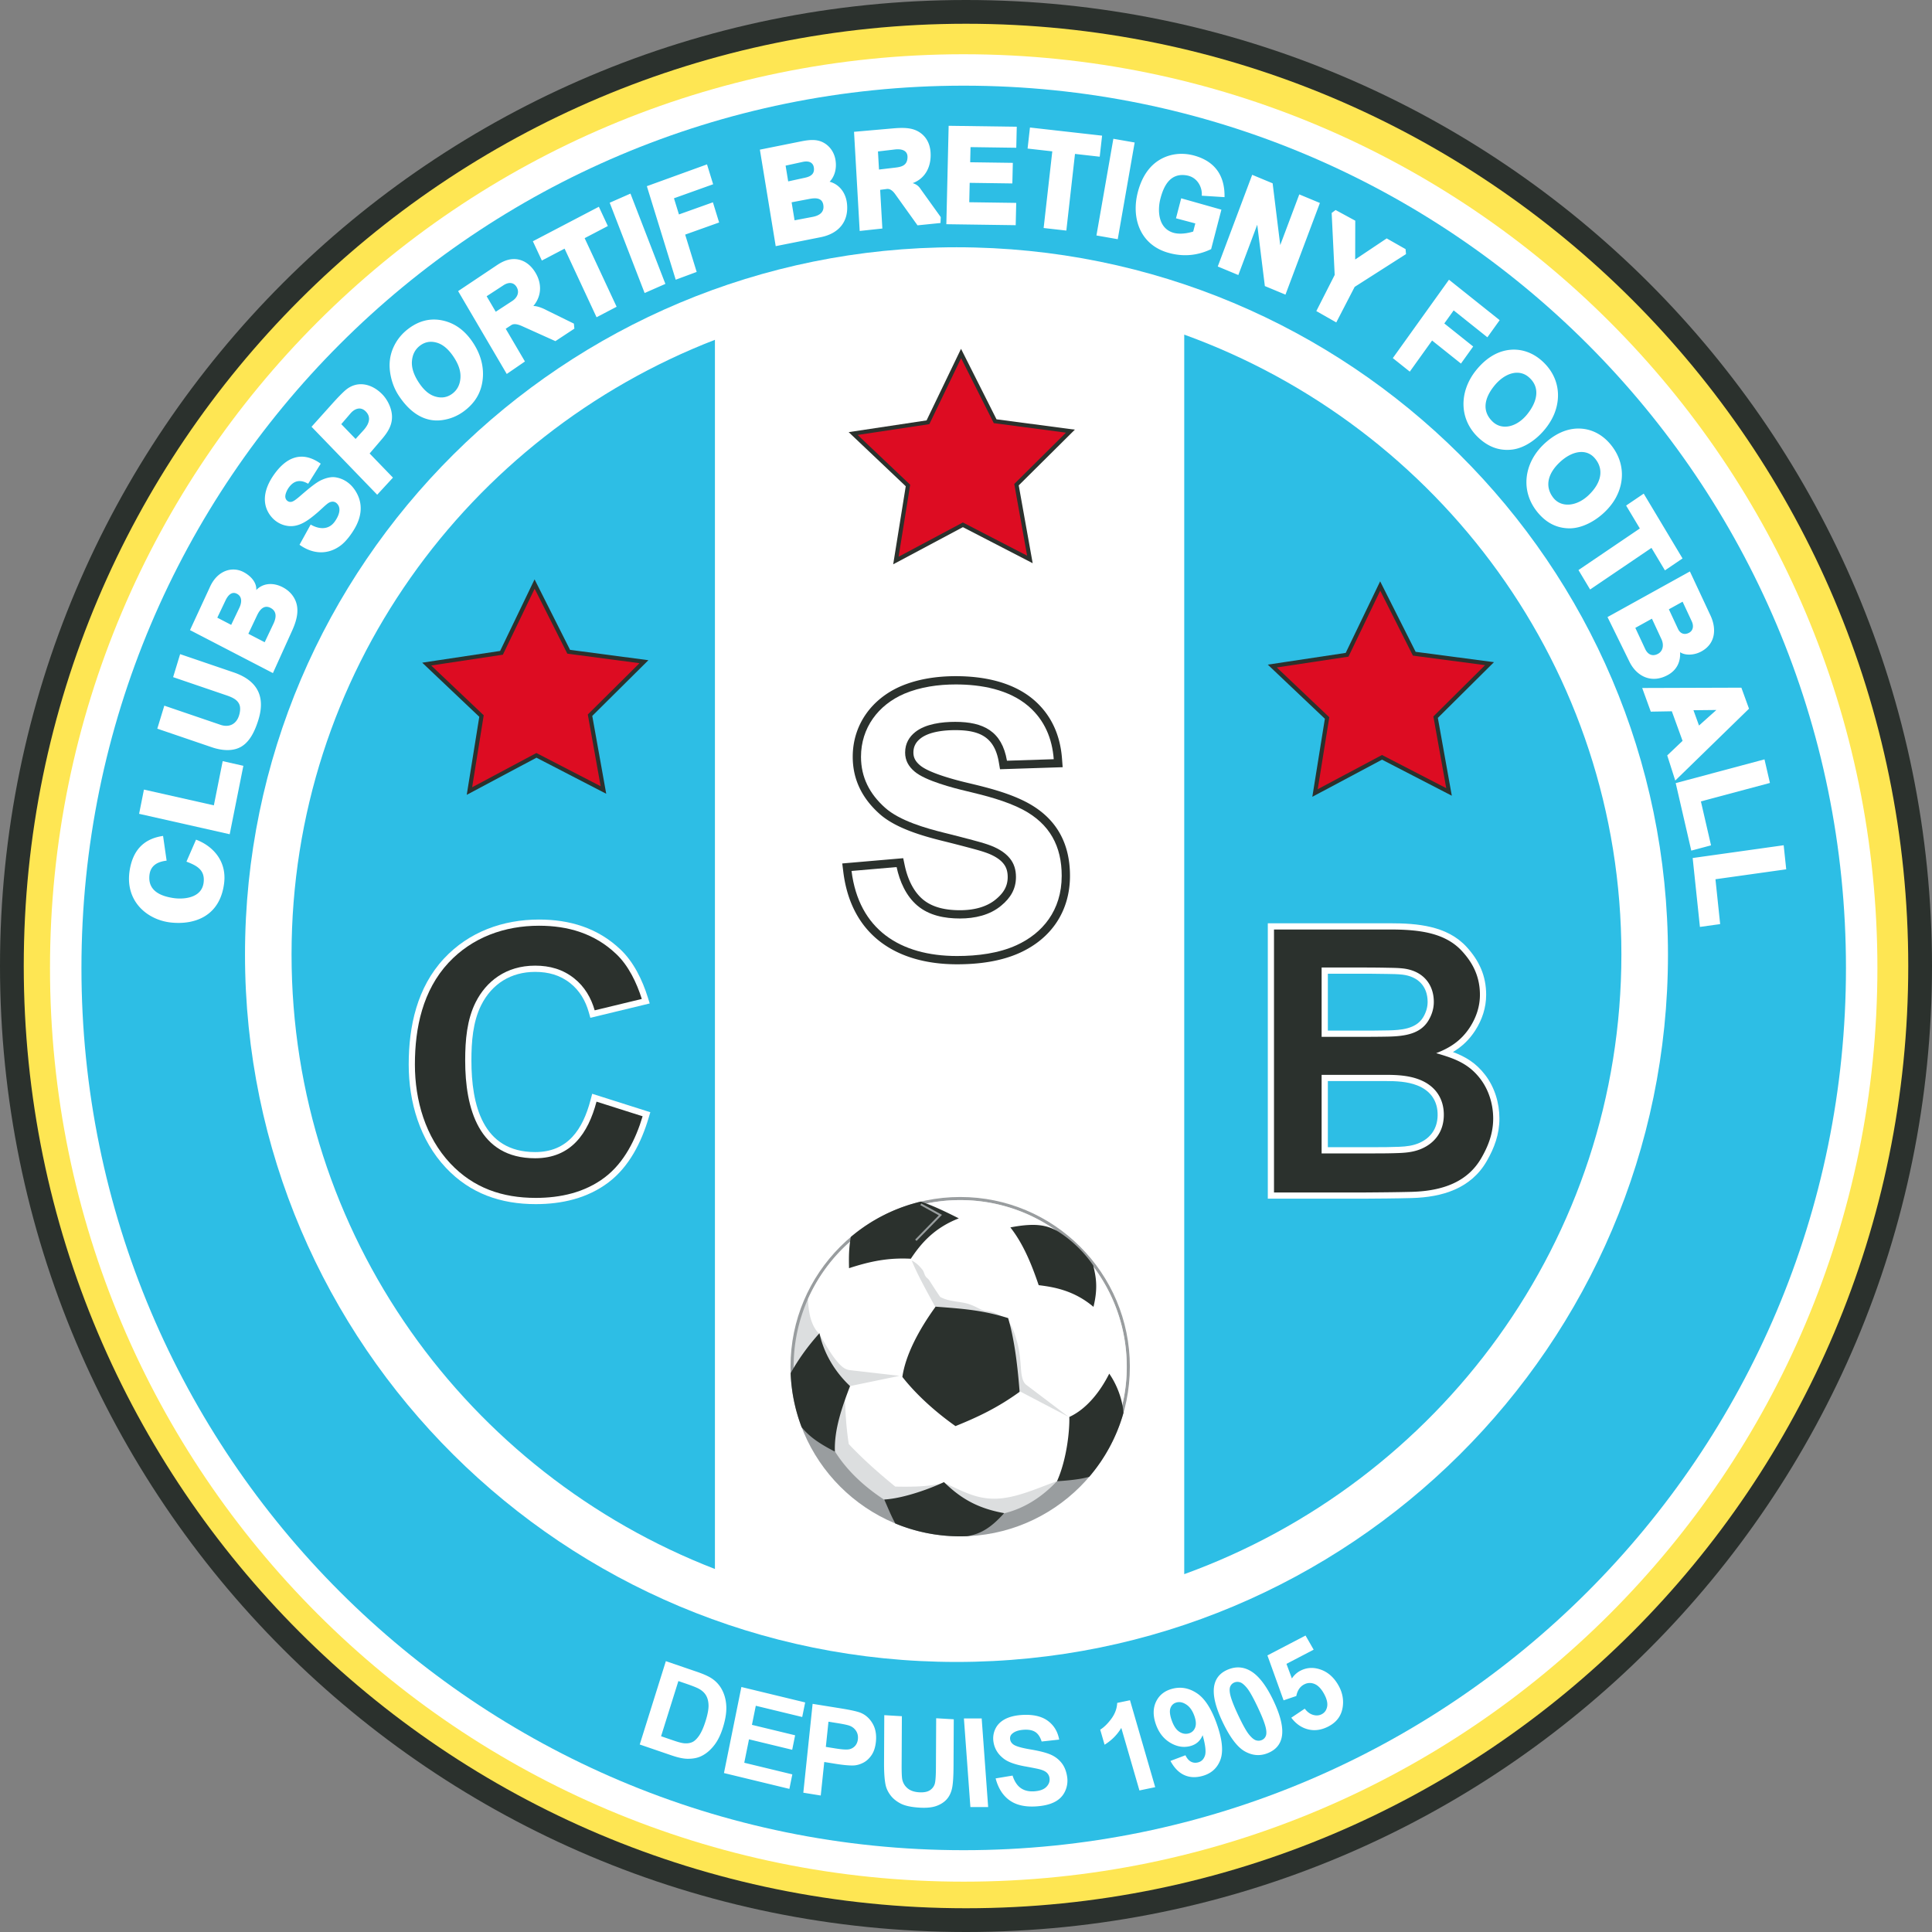 <svg xmlns="http://www.w3.org/2000/svg" width="500" height="500" fill="none"><rect width="100%" height="100%" fill="#808080" stroke="none"/><path fill="#2B312D" fill-rule="evenodd" d="M250 0c138.048 0 250 111.952 250 250S388.048 500 250 500 0 388.048 0 250 111.952 0 250 0Z" clip-rule="evenodd"/><path fill="#FEE653" fill-rule="evenodd" d="M250.001 6.148c134.653 0 243.852 109.2 243.852 243.853 0 134.653-109.199 243.852-243.852 243.852-134.654 0-243.853-109.199-243.853-243.852 0-134.653 109.199-243.853 243.853-243.853Z" clip-rule="evenodd"/><path fill="#fff" fill-rule="evenodd" d="M249.404 14.04c130.574 0 236.466 105.891 236.466 236.465 0 130.575-105.892 236.467-236.466 236.467-130.575 0-236.466-105.892-236.466-236.467 0-130.574 105.891-236.466 236.466-236.466Z" clip-rule="evenodd"/><path fill="#2DBEE5" fill-rule="evenodd" d="M249.406 22.172c126.08 0 228.327 102.247 228.327 228.328 0 126.08-102.247 228.327-228.327 228.327-126.081 0-228.328-102.247-228.328-228.327 0-126.081 102.247-228.328 228.328-228.328Z" clip-rule="evenodd"/><path fill="#fff" fill-rule="evenodd" d="M247.538 63.992c101.676 0 184.131 81.976 184.131 183.06 0 101.085-82.455 183.06-184.131 183.06S63.406 348.137 63.406 247.052c0-101.084 82.456-183.06 184.132-183.06Z" clip-rule="evenodd"/><path fill="#2DBEE5" fill-rule="evenodd" d="M185.021 87.942c-63.956 24.767-109.568 86.416-109.568 159.055 0 72.639 45.612 134.289 109.568 159.056V87.942ZM306.48 407.393c65.821-23.826 113.134-86.413 113.134-160.396 0-73.983-47.313-136.57-113.134-160.395v320.791Z" clip-rule="evenodd"/><path fill="#fff" fill-rule="evenodd" d="m153.26 283.07 15.044 4.773-.452 1.513c-1.876 6.281-5.016 12.573-10.34 16.62-5.469 4.152-12.099 5.65-18.865 5.65-9.049 0-16.945-2.721-23.238-9.391-6.763-7.187-9.636-17.026-9.636-26.741 0-9.944 2.183-19.969 9.148-27.444 6.449-6.903 15.248-10.073 24.588-10.073 7.951 0 15.178 2.166 21.029 7.713 3.433 3.205 5.703 7.93 7.094 12.362l.514 1.639-15.361 3.714-.422-1.486c-.828-2.914-2.351-5.539-4.744-7.444-2.676-2.145-5.73-2.953-9.122-2.953-6.241 0-11.18 3.062-13.959 8.594-2.175 4.335-2.537 9.547-2.537 14.321 0 11.3 2.793 23.717 16.499 23.717 8.497 0 12.34-5.935 14.329-13.453l.431-1.631Z" clip-rule="evenodd"/><path fill="#2B312D" fill-rule="evenodd" d="M154.377 285.106c-2.17 8.204-6.575 14.65-15.882 14.65-14.645 0-18.106-12.93-18.106-25.324 0-5.314.469-10.581 2.708-15.042 2.704-5.384 7.81-9.48 15.395-9.48 3.773 0 7.167.934 10.126 3.305 2.67 2.126 4.37 5.038 5.285 8.26l12.191-2.947c-1.305-4.158-3.45-8.674-6.66-11.671-5.545-5.257-12.381-7.279-19.93-7.279-8.911 0-17.28 2.998-23.414 9.563-6.672 7.161-8.715 16.824-8.715 26.348 0 9.267 2.704 18.737 9.198 25.639 5.97 6.328 13.436 8.886 22.069 8.886 6.408 0 12.711-1.389 17.893-5.323 5.031-3.824 7.996-9.854 9.773-15.8l-11.931-3.785Z" clip-rule="evenodd"/><path fill="#fff" fill-rule="evenodd" d="M376.021 272.263c3.234 1.204 5.956 2.811 8.356 5.948 2.443 3.187 3.671 7.255 3.671 11.251 0 4.064-1.291 7.582-3.295 11.056-4.116 7.133-11.561 9.316-19.333 9.533-4.29.12-8.595.138-12.893.169h-24.418v-71.275h31.649c7.013 0 14.764.618 19.803 6.125 3.252 3.552 5.055 7.482 5.055 12.367 0 3.363-1.04 6.471-2.851 9.289-1.573 2.424-3.474 4.182-5.744 5.537Zm-32.375-20.269v14.73h8.462c2.402 0 4.808-.006 7.209-.06 3.164-.073 7.1-.334 8.951-3.323.751-1.214 1.201-2.602 1.201-4.037 0-4.07-2.505-6.597-6.506-7.069-1.324-.154-2.682-.154-4.014-.18-2.66-.054-5.32-.061-7.98-.061h-7.323Zm0 27.779v17.118h12.268c2.072 0 4.145-.016 6.216-.102 1.827-.075 3.598-.278 5.279-1.04 2.939-1.333 4.564-3.756 4.647-6.996.096-3.747-1.78-6.484-5.279-7.854-2.587-1.012-5.495-1.126-8.239-1.126h-14.892Z" clip-rule="evenodd"/><path fill="#2B312D" fill-rule="evenodd" d="M329.711 240.555v68.06h22.808c3.659-.026 9.194-.066 12.851-.168 8.132-.227 14.472-2.64 17.986-8.73 1.538-2.667 3.08-6.045 3.08-10.253 0-3.647-1.116-7.371-3.34-10.273-3.086-4.034-6.801-5.291-11.418-6.635 3.312-1.261 6.375-3.068 8.732-6.7 1.648-2.564 2.594-5.37 2.594-8.416 0-5.266-2.337-8.775-4.633-11.283-4.385-4.791-11.121-5.602-18.619-5.602h-30.041Zm12.323 9.835h8.93c2.67 0 5.343.007 8.012.061 1.348.027 2.828.034 4.168.19 5.131.606 7.927 4.09 7.927 8.666 0 1.997-.699 3.682-1.442 4.882-2.055 3.319-5.849 3.982-10.28 4.084-2.231.05-5.015.061-7.247.061h-10.068V250.39Zm0 27.779h16.498c2.948 0 6.018.138 8.825 1.236 4.373 1.712 6.406 5.225 6.3 9.392-.111 4.332-2.553 7.04-5.589 8.418-1.822.826-3.691 1.092-5.878 1.182-2.086.086-4.194.103-6.282.103h-13.874v-20.331ZM234.144 223.958c.674 3.202 2.089 6.589 4.63 8.755 2.66 2.265 6.28 2.852 9.671 2.852 3.272 0 6.758-.687 9.328-2.856 1.852-1.539 3.018-3.256 3.018-5.727 0-1.314-.285-2.516-1.147-3.535l-.02-.025c-1.07-1.306-2.904-2.213-4.477-2.762-1.299-.462-2.647-.815-3.978-1.174a384.477 384.477 0 0 0-7.207-1.853c-5.312-1.314-12.232-3.312-16.352-7.013-4.405-3.937-6.924-8.793-6.924-14.764 0-8.33 4.958-15.048 12.516-18.292 4.431-1.874 9.361-2.572 14.149-2.572 7.101 0 14.768 1.439 20.293 6.216 4.537 3.952 6.753 9.183 7.204 15.113l.169 2.231-16.211.527-.315-1.842c-1.12-6.556-5.024-8.278-11.27-8.278-2.811 0-6.742.372-9.015 2.171-1.19.941-1.815 2.1-1.815 3.632 0 1.432.652 2.412 1.729 3.314 2.428 2.049 9.361 3.84 12.53 4.583 5.044 1.195 10.459 2.566 15.069 4.986 7.616 4.032 11.193 10.487 11.193 19.019 0 9.113-4.789 16.194-12.968 19.914-5.008 2.277-10.788 2.981-16.25 2.981-15.745 0-27.41-7.574-29.442-23.888l-.275-2.208 15.776-1.361.391 1.856Z" clip-rule="evenodd"/><path fill="#fff" fill-rule="evenodd" d="m232.045 224.397-11.67 1.007c1.884 15.121 12.532 22.011 27.316 22.011 5.329 0 10.776-.703 15.363-2.789 6.704-3.049 11.714-8.967 11.714-17.964 0-7.623-3.045-13.414-10.052-17.125-4.357-2.286-9.793-3.665-14.561-4.794-3.498-.821-10.639-2.686-13.417-5.03-1.576-1.319-2.492-2.882-2.492-4.952 0-2.414 1.119-4.119 2.628-5.313 2.689-2.127 6.915-2.633 10.344-2.633 7.256 0 12.073 2.392 13.383 10.06l12.108-.393c-.406-5.338-2.346-10.063-6.473-13.659-5.116-4.423-12.358-5.69-18.888-5.69-4.489 0-9.152.642-13.311 2.401-6.78 2.911-11.211 8.865-11.211 16.32 0 5.337 2.243 9.622 6.21 13.168 3.789 3.404 10.595 5.332 15.439 6.53 2.42.603 4.842 1.213 7.25 1.864 1.37.37 2.802.748 4.135 1.223 1.961.684 4.079 1.788 5.419 3.424 1.19 1.408 1.652 3.08 1.652 4.917 0 3.116-1.43 5.413-3.788 7.372-2.981 2.516-6.924 3.354-10.701 3.354-3.949 0-7.992-.752-11.06-3.364-2.919-2.489-4.561-6.262-5.337-9.945Z" clip-rule="evenodd"/><path fill="#2B312D" fill-rule="evenodd" d="m257.895 108.517 20.275 2.678-14.526 14.42 3.613 20.144-18.06-9.331-18.038 9.61 3.247-20.198-14.773-14.005 20.164-3.038 8.916-18.524 9.182 18.244Z" clip-rule="evenodd"/><path fill="#DD0C22" fill-rule="evenodd" d="m248.733 92.695-8.218 17.074-18.554 2.795 13.591 12.884-2.994 18.627 16.63-8.86 16.63 8.593-3.329-18.561 13.377-13.279-18.675-2.467-8.458-16.806Z" clip-rule="evenodd"/><path fill="#2B312D" fill-rule="evenodd" d="m147.528 168.181 20.274 2.679-14.525 14.419 3.613 20.145-18.06-9.332-18.038 9.61 3.247-20.198-14.773-14.004 20.164-3.039 8.915-18.523 9.183 18.243Z" clip-rule="evenodd"/><path fill="#DD0C22" fill-rule="evenodd" d="m138.365 152.359-8.217 17.074-18.554 2.795 13.591 12.884-2.994 18.627 16.63-8.86 16.63 8.593-3.329-18.561 13.376-13.278-18.674-2.468-8.459-16.806Z" clip-rule="evenodd"/><path fill="#2B312D" fill-rule="evenodd" d="m366.364 168.689 20.274 2.678-14.525 14.42 3.613 20.144-18.06-9.331-18.038 9.61 3.247-20.199-14.773-14.004 20.164-3.038 8.915-18.524 9.183 18.244Z" clip-rule="evenodd"/><path fill="#DD0C22" fill-rule="evenodd" d="m357.201 152.867-8.218 17.074-18.553 2.795 13.591 12.884-2.994 18.627 16.63-8.86 16.63 8.592-3.329-18.56 13.376-13.279-18.674-2.467-8.459-16.806Z" clip-rule="evenodd"/><path fill="#fff" fill-rule="evenodd" d="m298.965 462.519-4.081.848-4.693-16.184c-1.066 1.78-2.507 3.23-4.327 4.349l-1.13-3.896c.956-.586 1.915-1.52 2.868-2.802.951-1.287 1.463-2.66 1.528-4.122l3.312-.689 6.523 22.496ZM302.914 455.726l3.875-1.465c.393.806.867 1.358 1.423 1.654.555.297 1.172.359 1.855.188.861-.217 1.449-.8 1.771-1.753.327-.954.128-2.715-.592-5.288-.614 1.5-1.709 2.446-3.278 2.84-1.711.43-3.425.129-5.133-.895-1.709-1.029-2.942-2.613-3.695-4.76-.784-2.24-.758-4.208.073-5.909.827-1.694 2.256-2.802 4.281-3.311 2.207-.554 4.318-.14 6.342 1.235 2.018 1.376 3.724 4.043 5.111 8.003 1.415 4.037 1.694 7.13.848 9.287-.849 2.152-2.454 3.528-4.818 4.122-1.7.427-3.232.315-4.602-.341s-2.524-1.859-3.461-3.607Zm6.197-11.61c-.479-1.366-1.158-2.347-2.038-2.942-.882-.599-1.733-.794-2.542-.59-.77.193-1.305.663-1.595 1.406-.295.745-.194 1.821.3 3.228.498 1.422 1.144 2.4 1.927 2.924.786.529 1.596.689 2.426.48.8-.201 1.367-.69 1.689-1.469.327-.781.269-1.794-.167-3.037ZM317.868 432.048c1.98-.798 3.871-.684 5.675.335 2.143 1.199 4.168 3.811 6.068 7.837 1.894 4.01 2.586 7.165 2.082 9.461-.419 1.891-1.617 3.232-3.597 4.03-1.981.798-3.954.653-5.92-.448-1.965-1.096-3.909-3.681-5.83-7.751-1.886-3.995-2.574-7.14-2.068-9.431.419-1.891 1.615-3.237 3.59-4.033Zm1.593 3.373c-.471.19-.818.518-1.042.978-.221.466-.245 1.146-.067 2.038.231 1.159.928 2.983 2.104 5.472 1.175 2.489 2.105 4.149 2.781 4.982.683.836 1.278 1.33 1.791 1.494.515.157 1.007.147 1.478-.043a1.911 1.911 0 0 0 1.044-.985c.223-.46.247-1.14.069-2.032-.227-1.15-.921-2.968-2.096-5.458-1.176-2.489-2.106-4.148-2.784-4.986-.681-.831-1.279-1.331-1.794-1.5-.517-.161-1.01-.151-1.484.04ZM334.186 444.541l3.487-2.338c.609.825 1.327 1.358 2.142 1.6.819.246 1.569.189 2.248-.166.78-.407 1.251-1.085 1.411-2.027.157-.947-.146-2.092-.912-3.429-.718-1.25-1.525-2.052-2.425-2.398-.894-.349-1.772-.299-2.629.148-1.069.558-1.743 1.558-2.025 2.997l-3.292 1.118-4.183-11.626 9.865-5.147 2.1 3.662-7.037 3.672 1.406 3.776c.583-.873 1.305-1.534 2.175-1.988 1.654-.862 3.421-.963 5.291-.301 1.876.664 3.393 2.005 4.549 4.021.963 1.678 1.362 3.422 1.189 5.224-.236 2.464-1.474 4.278-3.721 5.451-1.799.938-3.552 1.198-5.266.776-1.714-.422-3.174-1.427-4.373-3.025ZM257.667 460.249l4.381-.729c.485 1.496 1.189 2.569 2.115 3.224.919.651 2.073.937 3.463.847 1.47-.095 2.536-.481 3.186-1.163.656-.677.923-1.437.8-2.278a2.27 2.27 0 0 0-.676-1.349c-.367-.364-.963-.659-1.789-.885-.56-.158-1.83-.409-3.802-.766-2.539-.454-4.367-1.1-5.483-1.931-1.574-1.168-2.494-2.658-2.758-4.469a5.671 5.671 0 0 1 .501-3.334c.506-1.055 1.336-1.888 2.485-2.501 1.156-.606 2.597-.968 4.336-1.081 2.845-.183 5.07.308 6.692 1.472 1.618 1.17 2.616 2.8 2.997 4.899l-4.538.498c-.367-1.165-.912-1.985-1.629-2.455-.718-.475-1.72-.669-3.005-.586-1.328.086-2.331.425-2.998 1.028-.434.382-.606.872-.52 1.464.079.543.373.992.883 1.346.645.453 2.121.874 4.422 1.258 2.301.389 4.024.832 5.171 1.328 1.147.501 2.093 1.22 2.842 2.167.745.947 1.223 2.142 1.434 3.586a6.476 6.476 0 0 1-.542 3.751c-.555 1.192-1.447 2.11-2.683 2.749-1.235.645-2.838 1.028-4.803 1.155-2.861.184-5.155-.34-6.883-1.578-1.729-1.238-2.931-3.129-3.599-5.667ZM251.137 467.667l-1.676-22.934 4.598-.006 1.676 22.934-4.598.006ZM228.85 443.883l4.553.271-.06 12.453c-.01 1.975.042 3.264.149 3.854.19.954.653 1.736 1.381 2.347.732.617 1.734.96 3.005 1.036 1.292.077 2.27-.133 2.929-.634.66-.497 1.057-1.137 1.192-1.911.14-.779.21-2.076.218-3.896l.063-12.721 4.553.271-.059 12.078c-.013 2.763-.143 4.704-.396 5.83-.252 1.126-.709 2.057-1.374 2.805-.666.742-1.557 1.316-2.662 1.716-1.11.4-2.561.544-4.347.437-2.153-.128-3.786-.477-4.897-1.052-1.11-.574-1.984-1.285-2.626-2.132-.642-.847-1.064-1.724-1.264-2.625-.293-1.334-.431-3.286-.418-5.861l.06-12.266ZM207.898 463.951l2.406-22.998 7.237 1.165c2.742.441 4.519.847 5.328 1.211 1.244.549 2.242 1.472 2.985 2.768.742 1.295 1.018 2.859.827 4.684-.148 1.414-.522 2.562-1.122 3.441-.6.883-1.309 1.537-2.136 1.964-.822.423-1.641.662-2.45.711-1.1.047-2.672-.092-4.717-.421l-2.94-.473-.907 8.674-4.511-.726Zm6.51-18.379-.682 6.522 2.466.397c1.779.286 2.982.36 3.606.215a2.788 2.788 0 0 0 1.528-.903c.392-.459.626-1.026.697-1.706.087-.835-.08-1.564-.501-2.188a3.36 3.36 0 0 0-1.704-1.309c-.53-.194-1.607-.416-3.23-.677l-2.18-.351ZM187.359 458.865l4.509-22.271 16.507 3.994-.763 3.77-12.012-2.907-1 4.937 11.178 2.704-.759 3.749-11.178-2.705-1.227 6.062 12.438 3.01-.76 3.754-16.933-4.097ZM172.324 429.906l8.015 2.741c1.805.617 3.138 1.223 4.002 1.825a7.894 7.894 0 0 1 2.648 3.107c.613 1.261.941 2.663.985 4.201.037 1.542-.257 3.321-.892 5.345-.555 1.773-1.258 3.228-2.106 4.362-1.032 1.382-2.204 2.388-3.52 3.011-.989.479-2.195.7-3.619.67-1.062-.024-2.404-.316-4.027-.871l-8.248-2.821 6.762-21.57Zm3.239 5.151-4.477 14.282 3.272 1.119c1.224.419 2.129.656 2.72.702.763.067 1.447-.027 2.05-.288.602-.261 1.2-.83 1.801-1.692.595-.864 1.161-2.133 1.684-3.8.522-1.668.771-2.995.757-3.989-.018-.996-.214-1.836-.589-2.515-.378-.685-.95-1.254-1.715-1.709-.567-.35-1.745-.826-3.536-1.438l-1.967-.672ZM324.067 45.242l5.289 2.2 1.968 15.99 4.929-13.123 5.336 2.218-8.91 23.724-5.336-2.219-1.971-15.877-4.892 13.024-5.324-2.213 8.911-23.724ZM345.654 54.352l5.087 2.76-.022 10.044 8.158-5.458 4.886 2.775.112 1.288-13.289 8.484-4.758 9.197-5.164-2.936 4.752-9.35-.783-16.04 1.021-.764ZM304.346 56.497l1.346-5.178 10.403 2.942-2.656 10.216c-3.367 1.608-7.137 2.127-11.32.871-7.139-2.143-9.369-9.008-7.656-15.6.671-2.583 1.725-4.693 3.165-6.322 2.666-3.017 7.037-4.483 11.742-3.075 5.392 1.613 7.633 5.468 7.54 10.669l-5.901-.37c.207-1.888-.922-4.723-3.84-5.247-4.513-.81-6.097 3.1-6.857 6.022-.771 2.968-.629 7.624 3.34 8.806 1.601.476 3.657.169 5.148-.308l.546-2.101-5-1.325ZM288.135 35.914l5.514.965-4.378 25.025-5.513-.965 4.377-25.025ZM266.552 33l18.668 2.107-.615 5.448-6.399-.722-2.239 19.841-5.875-.663 2.24-19.84-6.394-.722.614-5.449ZM245.512 32.555l17.626.247-.127 5.439-11.837-.167-.092 3.917 11.039.155-.125 5.329-11.039-.155-.117 5.017 12.158.17-.135 5.771-17.949-.252.598-25.471ZM222.486 59.773l-1.463-25.662 9.878-.866c2.22-.195 4.459-.296 6.26.54 2.042.946 3.51 2.847 3.675 5.75.189 3.308-1.137 6.558-4.636 7.864 1.397.409 1.823 1.201 2.239 1.782l5.028 7.009-.062 1.522-5.952.603-5.767-8.053c-.598-.836-1.314-1.47-2.187-1.355l-1.717.224.571 10.012-5.867.63Zm4.997-15.896 4.263-.502c1.69-.198 3.075-.615 3.117-2.702.033-1.67-1.406-2.208-3.268-1.99l-4.379.514.267 4.68ZM196.656 38.731l10.497-2.11c2.019-.406 4.043-.7 5.855.23 1.725.885 2.837 2.525 3.186 4.388.449 2.394-.239 4.514-1.486 5.79 2.373.628 4.177 2.706 4.492 5.68.491 4.63-2.136 7.749-6.801 8.677l-11.647 2.319-4.096-24.974Zm7.326 8.213 4.397-.959c1.719-.374 2.479-1.192 2.236-2.678-.201-1.223-1.239-1.762-2.861-1.409l-4.441.968.669 4.078Zm1.652 10.073 4.645-.881c1.81-.344 3.1-1.228 2.791-3.108-.294-1.795-1.85-1.878-3.57-1.551l-4.631.878.765 4.662ZM167.406 48.182l15.567-5.643 1.587 5.147-10.139 3.63 1.29 4.181 8.788-3.139 1.61 5.22-8.788 3.139 2.979 9.658-5.426 2.014-7.468-24.207ZM157.789 52.467l5.374-2.365 9.038 23.369-5.373 2.365-9.039-23.369ZM137.906 62.439l17.08-8.931 2.325 4.988-6.005 3.14 8.274 17.753-5.192 2.715-8.274-17.753-5.883 3.076-2.325-4.988ZM131.147 96.783l-12.585-21.442 10.132-6.774c1.897-1.269 3.732-1.786 5.532-1.39 1.589.35 3.179 1.397 4.401 3.478 1.68 2.864 1.514 6.034-.591 8.539.947-.006 2.246.463 3.394 1.074l7.09 3.483.13 1.3-4.909 3.236-8.604-3.874c-1.262-.568-2.18-.687-2.812-.275l-1.444.943 4.972 8.47-4.706 3.232Zm-2.848-16.102 4.283-2.797c1.255-.82 1.844-2.136 1.235-3.38-.74-1.514-2.17-1.559-3.507-.686l-4.366 2.85 2.355 4.013ZM103.259 102.488c-1.2-1.797-1.963-3.84-2.298-6.116-.324-2.272-.058-4.403.81-6.372.864-1.975 2.194-3.637 3.993-4.978 2.773-2.068 5.723-2.758 8.844-2.068 3.12.691 5.702 2.573 7.754 5.647 2.066 3.095 2.96 6.444 2.532 9.816-.429 3.379-2.083 5.961-4.803 7.989a12.064 12.064 0 0 1-5.663 2.318c-2.095.291-4.088-.087-5.978-1.133-1.885-1.05-3.618-2.746-5.191-5.103Zm5.173-3.422c1.358 2.034 2.752 3.153 4.339 3.588 1.582.435 3.01.182 4.279-.764 1.269-.946 1.968-2.278 2.105-3.995.138-1.722-.4-3.499-1.775-5.56-1.336-2-2.8-3.227-4.382-3.664-1.576-.442-2.999-.19-4.267.755-1.269.946-1.976 2.282-2.117 4.004-.146 1.726.465 3.608 1.818 5.635ZM97.619 128.036l-16.994-17.589 5.305-5.908c1.444-1.609 2.578-2.768 3.386-3.481 3.086-2.722 6.953-1.766 9.649 1.024 1.254 1.297 2.247 3.264 2.447 5.114.291 2.683-1.057 4.673-2.633 6.516l-3.118 3.649 6.036 6.248-4.078 4.427Zm-9.295-18.268 3.704 3.834 2-2.2c1.925-2.116 1.835-3.797.526-5.017-1.26-1.174-2.751-.663-3.848.612l-2.382 2.771ZM77.516 140.986l2.887-5.232c1.421.851 4.32 1.85 6.196-.721.99-1.357 1.993-3.544.457-4.85-.631-.536-1.51-.422-2.222.105-.747.552-1.778 1.592-2.794 2.464-2.328 1.972-4.608 3.694-7.43 3.377-2.186-.246-4.07-1.558-5.185-3.541-1.393-2.48-1.332-5.91 1.677-10.027 2.834-3.878 6.8-6.187 11.903-2.559l-3.254 5.192c-1.82-1.05-3.498-1.015-4.922.863-.486.64-.935 1.568-.99 2.298-.063.836.485 1.392 1.07 1.52.457.1.897-.093 1.35-.393.458-.303 1.038-.782 1.615-1.288 2.294-1.983 3.991-3.356 5.294-3.951 1.303-.595 2.61-.9 3.754-.701 2.529.434 4.484 2.101 5.635 4.531 1.386 2.929.83 5.93-.74 8.651-.961 1.668-2.293 3.405-3.586 4.394-3.306 2.527-7.256 2.358-10.715-.132ZM49.172 163.071l5.212-11.274c1.938-4.195 5.771-5.318 8.74-3.696 2.046 1.118 3.334 2.83 3.198 4.6 1.662-1.753 4.286-2.051 6.833-.731 1.114.578 2 1.345 2.666 2.301 1.872 2.709 1.198 5.818-.209 8.925l-4.978 10.999-21.462-11.124Zm10.661-1.355 2.117-4.435c.69-1.446.7-2.921-.637-3.614-1.305-.676-2.297.359-2.94 1.707l-2.137 4.478 3.597 1.864Zm8.668 4.493 2.272-4.797c.83-1.754.81-3.279-.763-4.094-1.63-.845-2.74.373-3.472 1.917l-2.266 4.782 4.229 2.192ZM44.803 175.243l1.815-5.954 13.866 4.728c5.006 1.707 8.58 5.219 6.388 12.279-.887 2.861-2.133 5.446-4.203 6.798-2.321 1.515-5.42 1.124-7.839.299l-14.12-4.814 1.816-5.955 14.564 4.966c2.042.696 4.035-.006 4.784-2.455.299-.975.354-1.899.16-2.558-.425-1.449-1.89-2.102-3.443-2.632l-13.788-4.702ZM36 210.616l1.253-6.271 18.093 4.079 2.286-11.44 5.35 1.207-3.537 17.709L36 210.616ZM48.253 222.994l2.48-5.691c3.968 1.46 8.007 5.205 7.272 11.241-1.036 8.513-7.541 10.853-13.738 10.206-6.045-.632-12.105-5.456-10.672-13.724.745-4.287 2.988-7.878 8.607-8.69l.919 6.401c-2.483.284-4.143 1.34-4.432 3.654-.57 4.547 3.65 5.633 6.145 6.019 2.489.385 7.36.136 7.864-4.005.386-3.167-1.603-4.351-4.445-5.411ZM374.996 72.39l13.116 10.468-3.178 4.436-8.724-6.965-2.422 3.38 7.471 5.966-3.165 4.417-7.471-5.965-5.77 8.053-4.392-3.503 14.535-20.286ZM381.97 95.876c2.249-2.812 5.168-4.945 8.695-5.33 3.108-.339 6.002.732 8.344 2.804 4.162 3.682 5.118 8.762 3.365 13.428-1.694 4.507-6.416 9.036-11.046 9.574-2.967.344-5.755-.466-8.392-2.799-5.44-4.812-5.38-12.158-.966-17.677Zm4.701 4.036c-2.654 3.319-3.095 6.616-.381 9.207 2.454 2.343 6.307 1.403 8.969-1.925 2.707-3.384 3.399-7.076.296-9.659-2.52-2.098-6.17-1.016-8.884 2.377ZM399.524 114.982c2.609-2.482 5.787-4.191 9.327-4.07 3.12.107 5.834 1.589 7.866 3.99 3.609 4.266 3.858 9.467 1.484 13.868-2.292 4.251-7.581 8.091-12.233 7.964-2.981-.082-5.625-1.288-7.913-3.991-4.718-5.576-3.652-12.891 1.469-17.761Zm4.094 4.696c-3.079 2.929-3.871 6.246-1.639 9.124 2.055 2.65 6.044 2.301 9.131-.636 3.431-3.263 4.055-6.86 1.526-9.684-2.2-2.457-5.869-1.798-9.018 1.196ZM425.393 127.75l10.046 16.774-4.555 3.089-3.484-5.818-15.88 10.765-3.012-5.029 15.88-10.765-3.55-5.928 4.555-3.088ZM437.345 147.891l5.328 11.4c1.583 3.387 1.348 7.248-2.313 9.275-2.043 1.131-4.365 1.047-5.555.221.147 2.377-.771 4.572-3.142 5.884-4.225 2.339-8.098.38-9.959-3.41l-5.681-11.566 21.322-11.804Zm-5.445 9.797 2.365 5.068c.653 1.401 1.851 1.565 2.889.991 1.106-.613 1.182-1.854.683-2.924l-2.381-5.104-3.556 1.969Zm-8.68 4.805 2.549 5.462c.676 1.45 1.9 2.037 3.357 1.231 1.31-.726 1.508-2.36.867-3.738l-2.477-5.333-4.296 2.378ZM435.447 191.733l-2.779-7.653-5.445.094-2.223-6.122 25.665-.083 1.977 5.443-19.087 18.593-2.077-6.504 3.969-3.768Zm4.256-3.966 4.495-4.024-5.933.064 1.438 3.96ZM456.648 196.523l1.409 6.102-17.866 4.778 2.622 11.371-5.111 1.366-4.03-17.472 22.976-6.145ZM461.615 218.75l.657 6.228-18.314 2.569 1.219 11.605-5.239.735-1.876-17.833 23.553-3.304Z" clip-rule="evenodd"/><path fill="#999D9F" fill-rule="evenodd" d="M248.497 309.781c24.247 0 43.911 19.664 43.911 43.911 0 24.248-19.664 43.911-43.911 43.911s-43.911-19.663-43.911-43.911c0-24.247 19.664-43.911 43.911-43.911Z" clip-rule="evenodd"/><path fill="#DCDEDF" fill-rule="evenodd" d="M248.498 310.586c23.804 0 43.108 19.304 43.108 43.108 0 10.842-4.007 20.751-10.618 28.327-2.459.243-4.822.438-6.528.29-5.188 5.959-11.379 9.231-17.677 9.852-8.721-1.035-17.309-1.802-26.031-2.837-7.088-4.265-12.477-9.426-15.817-15.669a825.36 825.36 0 0 0-6.701-4.546 42.99 42.99 0 0 1-2.843-15.417c0-23.804 19.304-43.108 43.107-43.108Z" clip-rule="evenodd"/><path fill="#fff" fill-rule="evenodd" d="M248.498 310.586c23.804 0 43.108 19.304 43.108 43.108a42.922 42.922 0 0 1-9.256 26.686l-5.973 1.975c-.698.017-1.345.006-1.917-.044-.303.347-.608.685-.917 1.014-5.584 2.021-10.87 4.49-16.054 4.536-4.671.042-7.876-1.658-13.211-4.168-3.201 1.013-7.601 1.136-12.578 1.036-4.502-3.667-8.603-7.335-12.034-11.003-.811-5.13-.947-9.947-1.094-14.717l14.236-2.943-12.903-1.479c-1.408-.161-2.48-1.24-3.669-2.746-1.528-1.936-2.686-4.115-4.257-6.697-1.837-1.775-2.741-4.845-2.87-8.983 6.719-15.068 21.829-25.575 39.389-25.575Zm-4.511 31.275c-2.682-5.214-5.956-10.576-8.047-15.642.919.41 1.916 1.265 2.794 2.396.412.533.428 1.127.854 1.765.194.289.659.589.858.895.88 1.355 1.818 2.856 2.872 4.363 2.023 1.138 4.503 1.131 6.7 1.65.865.204 1.734.565 2.537.953.549.265.997.544 1.673.795 1.565.579 1.984-.183 5.794 2.011 1.784 1.435 2.595 3.975 3.291 6.574.598 2.237.75 4.377.917 6.668.125 1.704.394 3.368 1.381 4.114l10.967 8.292-15.226-7.982-17.365-16.852Z" clip-rule="evenodd"/><path fill="#2B312D" fill-rule="evenodd" d="M282.993 338.218c-5.098-4.334-10.446-5.156-14.182-5.618-1.678-4.918-3.816-10.482-7.327-14.947 6.81-1.322 9.596-.441 12.103.9 3.161 1.97 6.616 4.958 9.333 8.93.77 3.083 1.245 5.909.073 10.735ZM242.133 338.164c-4.467 6.169-7.784 12.582-8.602 18.183 3.202 4.089 7.932 8.613 13.748 12.727 5.864-2.364 10.981-4.802 16.598-8.87-.628-8.139-1.554-14.306-2.97-19.083-6.628-2.069-11.628-2.416-18.774-2.957ZM212.078 345.031c1.391 6.46 5.165 11.117 7.915 13.687-2.089 5.477-4.137 11.276-3.92 16.952-5.091-2.583-7.089-4.478-8.606-6.308a43.732 43.732 0 0 1-2.85-13.986c1.944-3.462 4.315-6.855 7.461-10.345ZM228.836 388.07c5.315-.291 12.611-3.123 15.462-4.5 3.898 3.754 8.117 6.702 15.579 8.028-3.29 3.671-5.939 5.348-9.508 5.962a43.767 43.767 0 0 1-18.661-3.283c-1.243-2.302-1.921-4.116-2.872-6.207ZM273.555 383.342c2.614-5.872 3.293-13.47 3.181-16.634 4.488-2.056 8.01-6.575 10.335-11.208 2.022 2.91 3.436 6.699 3.68 10.165a43.81 43.81 0 0 1-8.852 16.52c-2.324.715-6.149 1.022-8.344 1.157ZM248.141 315.311c-6.453 2.504-9.863 6.596-12.42 10.451-5.855-.294-10.44.634-15.993 2.445-.038-2.343-.106-4.894.459-8.08a43.782 43.782 0 0 1 18.125-9.158c2.842.941 5.849 2.336 9.829 4.342Z" clip-rule="evenodd"/><path fill="#999E9F" fill-rule="evenodd" d="m242.967 314.523-4.782-2.632.241-.438 5.358 2.949-6.582 6.747-.358-.349 6.123-6.277Z" clip-rule="evenodd"/></svg>